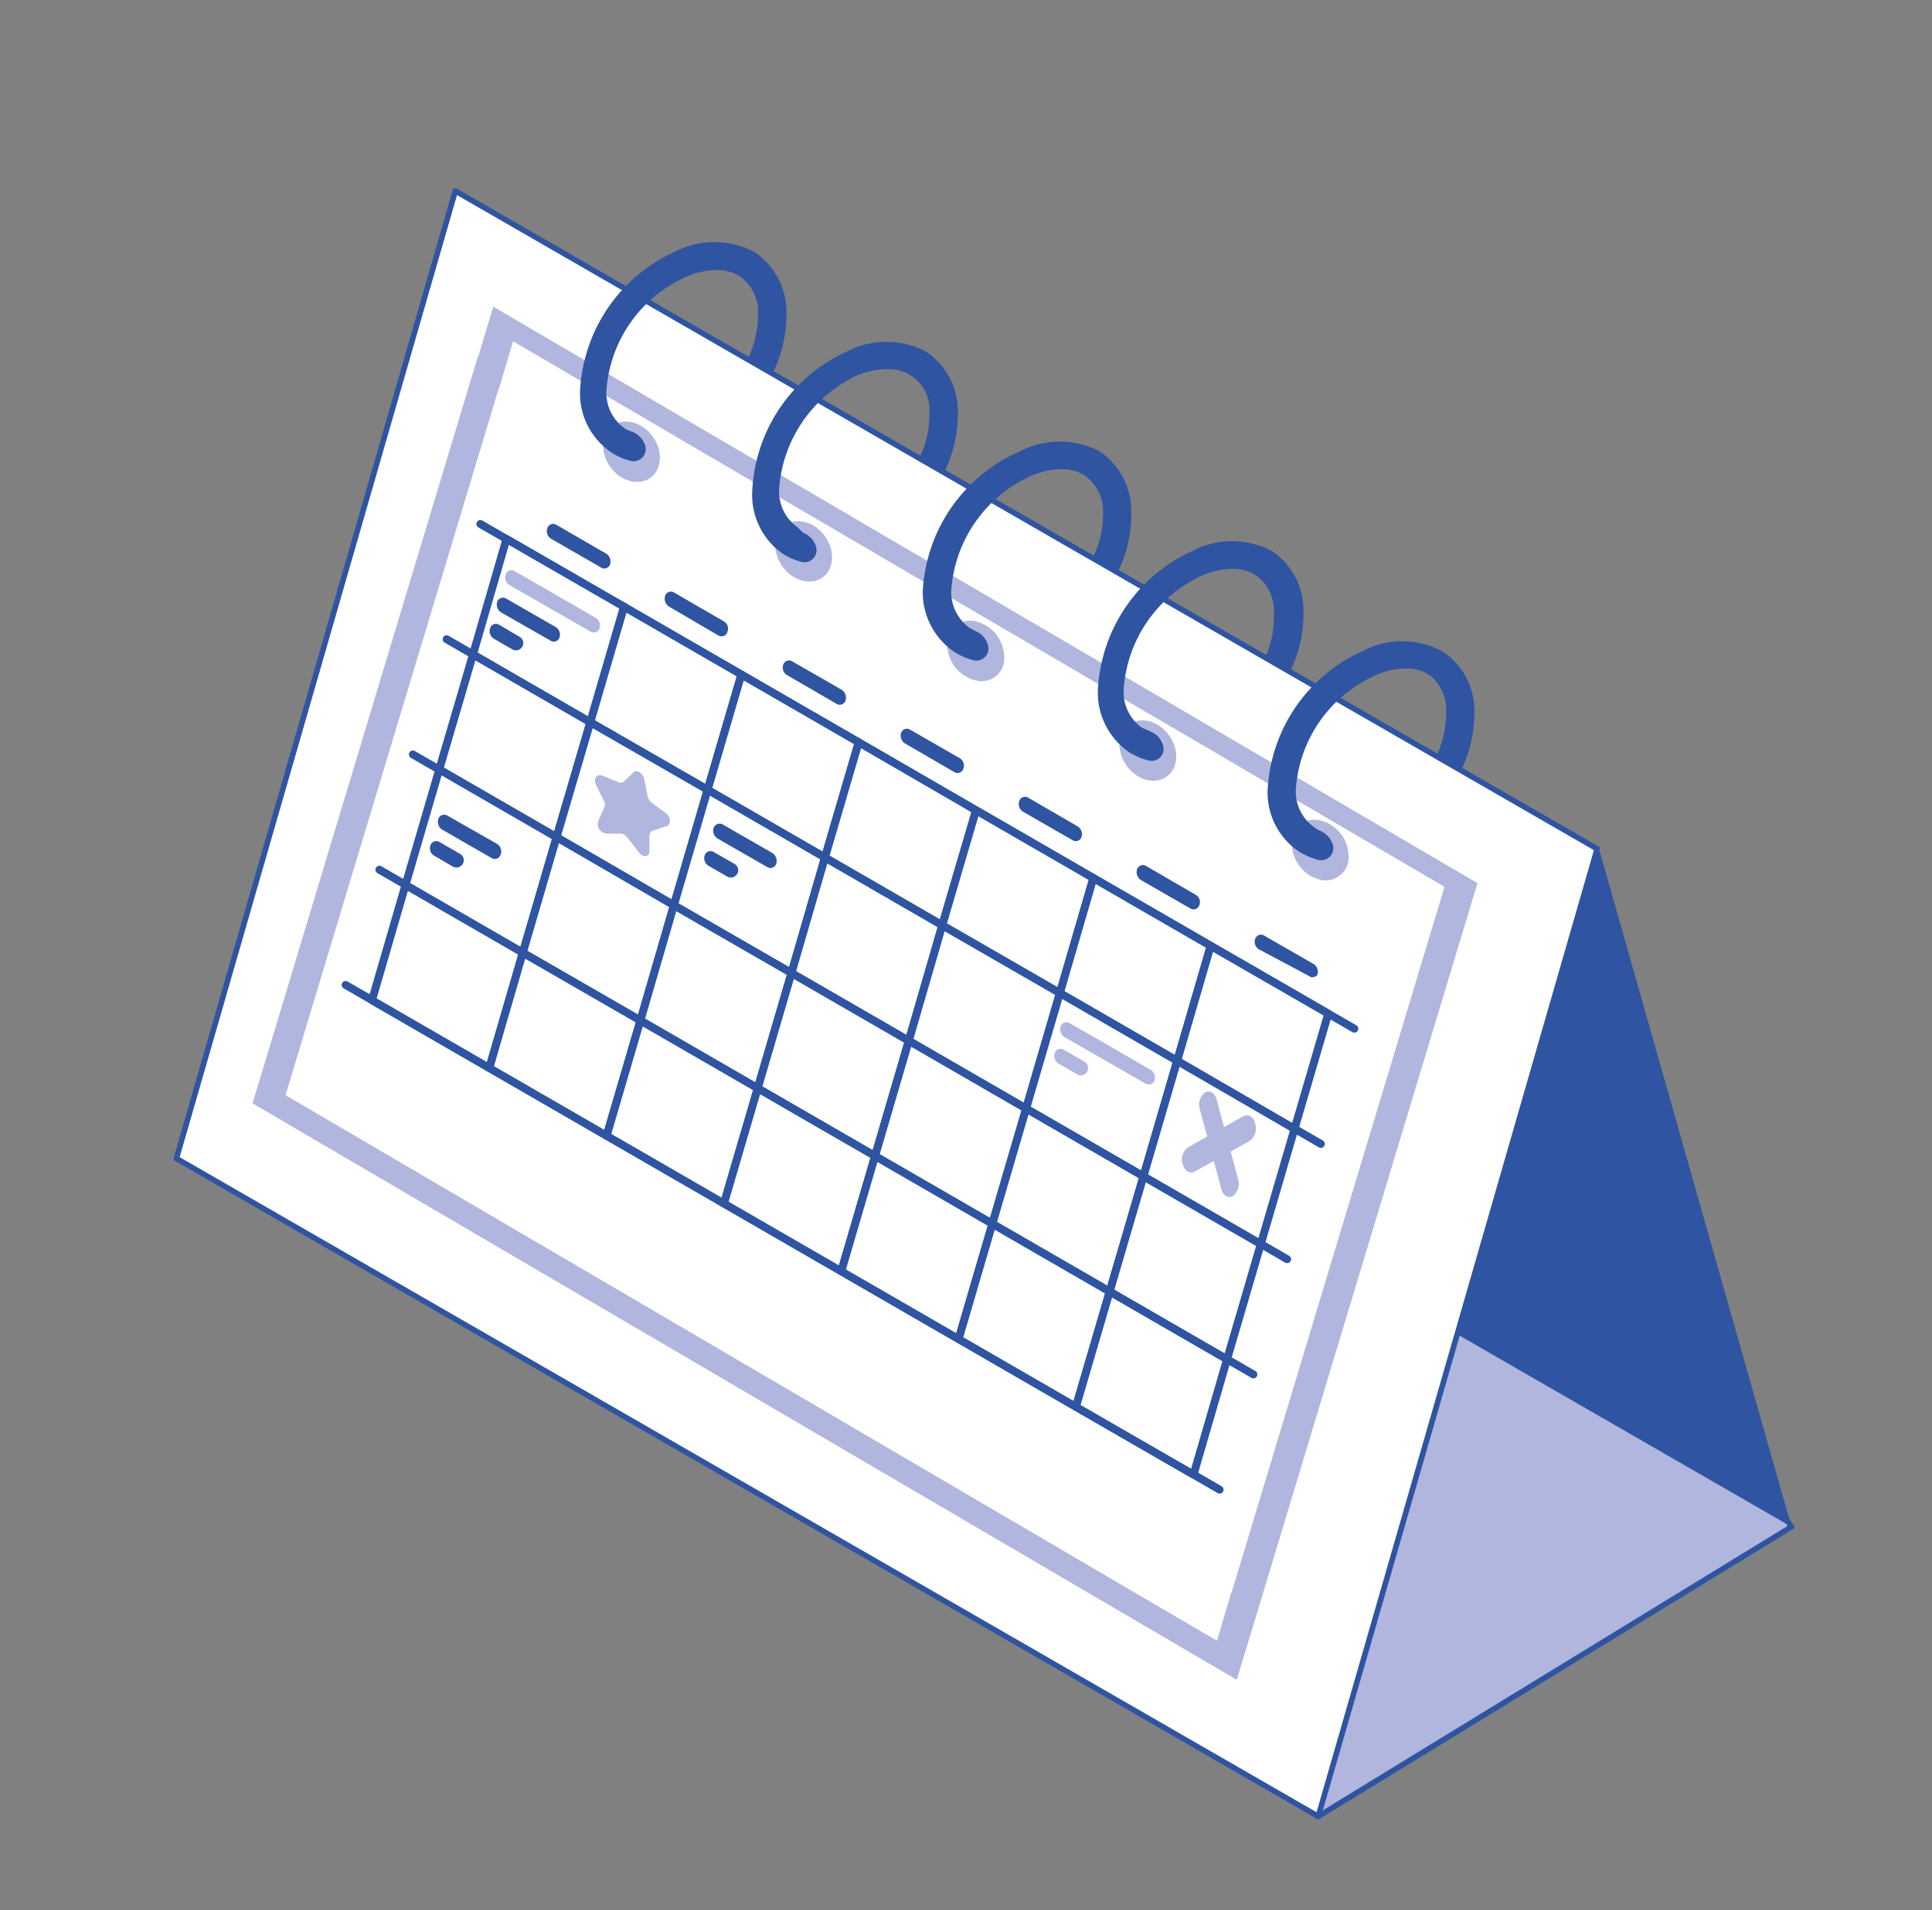 <?xml version="1.0" encoding="UTF-8"?> <svg xmlns="http://www.w3.org/2000/svg" id="Слой_2" data-name="Слой 2" viewBox="0 0 73.28 72.43"><rect x="0" y="0" width="73.28" height="72.43" fill="#808080" stroke="none"/><defs><style>.cls-1,.cls-4{fill:#b0b6dd;}.cls-1,.cls-3,.cls-6{stroke:#2f54a1;stroke-linecap:round;stroke-linejoin:round;}.cls-1,.cls-3{stroke-width:0.21px;}.cls-2{fill:#2f54a1;}.cls-3,.cls-5,.cls-6{fill:#fff;}.cls-6{stroke-width:0.3px;}</style></defs><polygon class="cls-1" points="50 68.88 67.95 57.9 53.38 36.5 50 68.88"></polygon><polygon class="cls-2" points="67.95 57.9 24.64 32.95 17.37 7.38 60.69 32.33 67.95 57.9"></polygon><polygon class="cls-3" points="50 68.88 6.69 43.93 17.27 7.24 60.58 32.19 50 68.88"></polygon><polygon class="cls-4" points="56.04 33.49 18.71 11.63 18.13 13.55 18.12 13.54 9.58 41.84 46.91 63.7 47.49 61.78 47.49 61.79 56.04 33.49"></polygon><polygon class="cls-5" points="54.79 33.63 19.46 12.94 18.92 14.76 18.91 14.75 10.83 41.53 46.16 62.22 46.7 60.4 46.71 60.41 54.79 33.63"></polygon><ellipse class="cls-4" cx="23.95" cy="17.13" rx="0.99" ry="1.22" transform="translate(-5.49 17.52) rotate(-36.33)"></ellipse><path class="cls-2" d="M23.73,16.27A1.65,1.65,0,0,1,23,14.84,5.1,5.1,0,0,1,26,10.51a3,3,0,0,1,1.17-.27,1.61,1.61,0,0,1,.88.23,1.63,1.63,0,0,1,.7,1.43h0a3.85,3.85,0,0,1-.37,1.68l.94.55a5.17,5.17,0,0,0,.51-2.27h0a2.73,2.73,0,0,0-1.21-2.3,3.26,3.26,0,0,0-3.05,0A6.12,6.12,0,0,0,22,14.87a2.69,2.69,0,0,0,1.21,2.3,2.31,2.31,0,0,0,.72.31.46.46,0,0,0,.54-.59h0a.85.85,0,0,0-.47-.51A1.51,1.51,0,0,1,23.73,16.27Z"></path><ellipse class="cls-4" cx="30.48" cy="20.91" rx="0.99" ry="1.22" transform="translate(-6.46 22.12) rotate(-36.33)"></ellipse><path class="cls-2" d="M30.26,20a1.66,1.66,0,0,1-.71-1.43,5.15,5.15,0,0,1,2.95-4.33A3,3,0,0,1,33.67,14a1.53,1.53,0,0,1,1.58,1.66h0a3.72,3.72,0,0,1-.37,1.69l.94.55a5,5,0,0,0,.51-2.27h0a2.72,2.72,0,0,0-1.21-2.3,3.24,3.24,0,0,0-3,0,6.12,6.12,0,0,0-3.59,5.35A2.72,2.72,0,0,0,29.69,21a2.57,2.57,0,0,0,.72.31.46.46,0,0,0,.54-.59h0a.82.82,0,0,0-.47-.51A1.55,1.55,0,0,1,30.26,20Z"></path><path class="cls-4" d="M38.09,24.91A.86.86,0,0,1,37,25.8a1.41,1.41,0,0,1-1.07-1.34.87.87,0,0,1,1.07-.9A1.42,1.42,0,0,1,38.09,24.91Z"></path><path class="cls-2" d="M36.79,23.82a1.68,1.68,0,0,1-.71-1.43,5.15,5.15,0,0,1,3-4.33,3,3,0,0,1,1.17-.27,1.7,1.7,0,0,1,.88.23,1.68,1.68,0,0,1,.71,1.43h0a3.73,3.73,0,0,1-.38,1.68l.94.56a5,5,0,0,0,.51-2.28h0a2.74,2.74,0,0,0-1.21-2.3,3.27,3.27,0,0,0-3,0A6.12,6.12,0,0,0,35,22.43a2.73,2.73,0,0,0,1.21,2.3,2.57,2.57,0,0,0,.72.31.46.46,0,0,0,.54-.59h0a.81.81,0,0,0-.47-.52Z"></path><ellipse class="cls-4" cx="43.54" cy="28.46" rx="0.99" ry="1.22" transform="translate(-8.4 31.33) rotate(-36.33)"></ellipse><path class="cls-2" d="M43.32,27.6a1.65,1.65,0,0,1-.7-1.43,5.12,5.12,0,0,1,2.94-4.33,3,3,0,0,1,1.17-.27,1.65,1.65,0,0,1,.88.23,1.66,1.66,0,0,1,.71,1.43h0A3.85,3.85,0,0,1,48,24.91l.93.55a4.88,4.88,0,0,0,.51-2.27h0a2.71,2.71,0,0,0-1.21-2.3,3.24,3.24,0,0,0-3,0,6.12,6.12,0,0,0-3.59,5.35,2.74,2.74,0,0,0,1.21,2.3,2.68,2.68,0,0,0,.72.3.45.45,0,0,0,.54-.58h0a.79.79,0,0,0-.47-.52Z"></path><path class="cls-4" d="M51.15,32.46a.87.87,0,0,1-1.08.9A1.42,1.42,0,0,1,49,32a.86.86,0,0,1,1.07-.89A1.41,1.41,0,0,1,51.15,32.46Z"></path><path class="cls-2" d="M49.85,31.37a1.65,1.65,0,0,1-.7-1.42,5.1,5.1,0,0,1,3-4.33,2.91,2.91,0,0,1,1.16-.27,1.56,1.56,0,0,1,.88.23A1.64,1.64,0,0,1,54.85,27h0a3.85,3.85,0,0,1-.37,1.68l.93.55A4.91,4.91,0,0,0,55.92,27h0a2.67,2.67,0,0,0-1.21-2.3,3.23,3.23,0,0,0-3.05,0A6.11,6.11,0,0,0,48.08,30a2.69,2.69,0,0,0,1.2,2.3,2.63,2.63,0,0,0,.73.31.46.46,0,0,0,.54-.59h0a.85.85,0,0,0-.47-.51A1,1,0,0,1,49.85,31.37Z"></path><line class="cls-6" x1="18.22" y1="19.87" x2="51.37" y2="39.01"></line><line class="cls-6" x1="16.94" y1="24.24" x2="50.1" y2="43.38"></line><line class="cls-6" x1="15.66" y1="28.61" x2="48.82" y2="47.75"></line><line class="cls-6" x1="14.39" y1="32.98" x2="47.54" y2="52.12"></line><line class="cls-6" x1="13.11" y1="37.35" x2="46.26" y2="56.49"></line><polygon class="cls-6" points="22.39 27.39 17.94 24.82 19.21 20.44 23.67 23.01 22.39 27.39"></polygon><polygon class="cls-6" points="26.84 29.95 22.39 27.39 23.67 23.01 28.12 25.58 26.84 29.95"></polygon><polygon class="cls-6" points="31.29 32.52 26.84 29.95 28.12 25.58 32.57 28.15 31.29 32.52"></polygon><polygon class="cls-6" points="35.74 35.09 31.29 32.52 32.57 28.15 37.02 30.73 35.74 35.09"></polygon><polygon class="cls-6" points="40.2 37.66 35.74 35.09 37.02 30.73 41.47 33.3 40.2 37.66"></polygon><polygon class="cls-6" points="44.65 40.23 40.2 37.66 41.47 33.3 45.92 35.87 44.65 40.23"></polygon><polygon class="cls-6" points="49.1 42.81 44.65 40.23 45.92 35.87 50.38 38.44 49.1 42.81"></polygon><polygon class="cls-6" points="21.11 31.75 16.66 29.18 17.94 24.82 22.39 27.39 21.11 31.75"></polygon><polygon class="cls-6" points="25.56 34.33 21.11 31.75 22.39 27.39 26.84 29.95 25.56 34.33"></polygon><polygon class="cls-6" points="30.02 36.9 25.56 34.33 26.84 29.95 31.29 32.52 30.02 36.9"></polygon><polygon class="cls-6" points="34.47 39.47 30.02 36.9 31.29 32.52 35.74 35.09 34.47 39.47"></polygon><polygon class="cls-6" points="38.92 42.04 34.47 39.47 35.74 35.09 40.2 37.66 38.92 42.04"></polygon><polygon class="cls-6" points="43.37 44.61 38.92 42.04 40.2 37.66 44.65 40.23 43.37 44.61"></polygon><polygon class="cls-6" points="47.82 47.18 43.37 44.61 44.65 40.23 49.1 42.81 47.82 47.18"></polygon><polygon class="cls-6" points="19.83 36.13 15.38 33.56 16.66 29.18 21.11 31.75 19.83 36.13"></polygon><polygon class="cls-6" points="24.29 38.7 19.83 36.13 21.11 31.75 25.56 34.33 24.29 38.7"></polygon><polygon class="cls-6" points="28.74 41.27 24.29 38.7 25.56 34.33 30.02 36.9 28.74 41.27"></polygon><polygon class="cls-6" points="33.19 43.84 28.74 41.27 30.02 36.9 34.47 39.47 33.19 43.84"></polygon><polygon class="cls-6" points="37.64 46.41 33.19 43.84 34.47 39.47 38.92 42.04 37.64 46.41"></polygon><polygon class="cls-6" points="42.09 48.98 37.64 46.41 38.92 42.04 43.37 44.61 42.09 48.98"></polygon><polygon class="cls-6" points="46.54 51.55 42.09 48.98 43.37 44.61 47.82 47.18 46.54 51.55"></polygon><polygon class="cls-6" points="18.56 40.5 14.11 37.93 15.38 33.56 19.83 36.13 18.56 40.5"></polygon><polygon class="cls-6" points="23.01 43.07 18.56 40.5 19.83 36.13 24.29 38.7 23.01 43.07"></polygon><polygon class="cls-6" points="27.46 45.64 23.01 43.07 24.29 38.7 28.74 41.27 27.46 45.64"></polygon><polygon class="cls-6" points="31.91 48.21 27.46 45.64 28.74 41.27 33.19 43.84 31.91 48.21"></polygon><polygon class="cls-6" points="36.36 50.78 31.91 48.21 33.19 43.84 37.64 46.41 36.36 50.78"></polygon><polygon class="cls-6" points="40.81 53.35 36.36 50.78 37.64 46.41 42.09 48.98 40.81 53.35"></polygon><polygon class="cls-6" points="45.27 55.92 40.81 53.35 42.09 48.98 46.54 51.55 45.27 55.92"></polygon><path class="cls-2" d="M22.78,21.51,20.9,20.43a.34.34,0,0,1-.14-.4h0a.23.23,0,0,1,.34-.13L23,21a.35.35,0,0,1,.14.4h0A.23.23,0,0,1,22.78,21.51Z"></path><path class="cls-2" d="M20.91,24.31,19,23.22a.35.35,0,0,1-.14-.4h0a.23.23,0,0,1,.34-.12l1.88,1.08a.34.34,0,0,1,.14.4h0A.23.23,0,0,1,20.91,24.31Z"></path><path class="cls-4" d="M22.59,23.43l-1.88-1.09h0l-1.19-.68a.23.23,0,0,0-.34.12.35.35,0,0,0,.15.41l1.88,1.08h0l1.19.68a.23.23,0,0,0,.34-.12A.34.34,0,0,0,22.59,23.43Z"></path><path class="cls-4" d="M43.64,40.57l-1.88-1.09h0l-1.19-.68a.23.23,0,0,0-.34.12.35.35,0,0,0,.15.41l1.88,1.08h0l1.19.68a.23.23,0,0,0,.34-.12A.34.34,0,0,0,43.64,40.57Z"></path><path class="cls-2" d="M27.25,24.1,25.37,23a.36.36,0,0,1-.14-.41h0a.23.23,0,0,1,.34-.12l1.88,1.09a.32.32,0,0,1,.14.4h0A.23.23,0,0,1,27.25,24.1Z"></path><path class="cls-2" d="M31.73,26.69,29.85,25.6a.33.33,0,0,1-.14-.4h0a.23.23,0,0,1,.34-.12l1.88,1.08a.36.36,0,0,1,.14.41h0A.23.23,0,0,1,31.73,26.69Z"></path><path class="cls-2" d="M36.2,29.28l-1.88-1.09a.35.35,0,0,1-.14-.4h0a.23.23,0,0,1,.34-.12l1.88,1.08a.33.33,0,0,1,.14.4h0A.23.23,0,0,1,36.2,29.28Z"></path><path class="cls-2" d="M40.68,31.86,38.8,30.78a.34.34,0,0,1-.14-.4h0a.23.23,0,0,1,.34-.13l1.88,1.09a.35.35,0,0,1,.14.4h0A.23.23,0,0,1,40.68,31.86Z"></path><path class="cls-2" d="M45.15,34.45l-1.88-1.08a.36.36,0,0,1-.14-.41h0a.23.23,0,0,1,.34-.12l1.88,1.09a.32.32,0,0,1,.14.4h0A.23.23,0,0,1,45.15,34.45Z"></path><path class="cls-2" d="M49.63,37,47.75,36a.33.33,0,0,1-.14-.4h0a.23.23,0,0,1,.34-.12l1.88,1.08a.35.35,0,0,1,.14.4h0A.23.23,0,0,1,49.63,37Z"></path><path class="cls-4" d="M24.44,29.55l.12.64a.45.45,0,0,0,.16.25l.53.39c.2.15.22.45,0,.51l-.49.16a.2.2,0,0,0-.13.18l0,.6c0,.23-.27.26-.43,0l-.42-.54a.34.34,0,0,0-.24-.13l-.55,0a.37.37,0,0,1-.3-.48l.22-.49a.27.27,0,0,0,0-.26l-.3-.61c-.11-.24,0-.44.25-.35l.57.23a.18.18,0,0,0,.22,0l.37-.35C24.12,29.16,24.39,29.31,24.44,29.55Z"></path><path class="cls-4" d="M44.86,44.15h0a.57.57,0,0,1,.2-.64l2.1-1.18c.18-.09.38,0,.45.29h0a.6.6,0,0,1-.2.64l-2.1,1.17C45.13,44.53,44.93,44.4,44.86,44.15Z"></path><path class="cls-4" d="M46.77,45.35h0c-.18.1-.38,0-.45-.28l-.81-3a.59.59,0,0,1,.19-.64h0c.18-.1.38,0,.45.28l.81,3A.59.59,0,0,1,46.77,45.35Z"></path><path class="cls-2" d="M19.85,24.39a.27.27,0,0,0-.14-.24l-.78-.46a.23.23,0,0,0-.34.13.34.34,0,0,0,.14.4l.71.41a.28.28,0,0,0,.41-.24Z"></path><path class="cls-2" d="M18.65,32.54l-1.88-1.08a.35.35,0,0,1-.14-.41h0a.23.23,0,0,1,.34-.12L18.85,32a.33.33,0,0,1,.14.4h0A.23.23,0,0,1,18.65,32.54Z"></path><path class="cls-2" d="M17.59,32.62a.27.27,0,0,0-.14-.24l-.78-.45a.23.23,0,0,0-.34.12.32.32,0,0,0,.14.4l.7.41a.28.28,0,0,0,.42-.24Z"></path><path class="cls-2" d="M29.1,32.88,27.22,31.8a.35.35,0,0,1-.15-.41h0a.24.24,0,0,1,.35-.12l1.88,1.08a.36.36,0,0,1,.14.41h0A.23.23,0,0,1,29.1,32.88Z"></path><path class="cls-2" d="M28,33a.29.29,0,0,0-.14-.24l-.79-.45a.23.23,0,0,0-.34.12.34.34,0,0,0,.14.4l.71.41A.28.28,0,0,0,28,33Z"></path><path class="cls-4" d="M41.27,40.5a.27.27,0,0,0-.14-.24l-.78-.45a.23.23,0,0,0-.34.12.33.33,0,0,0,.14.4l.71.41a.27.27,0,0,0,.41-.24Z"></path></svg> 